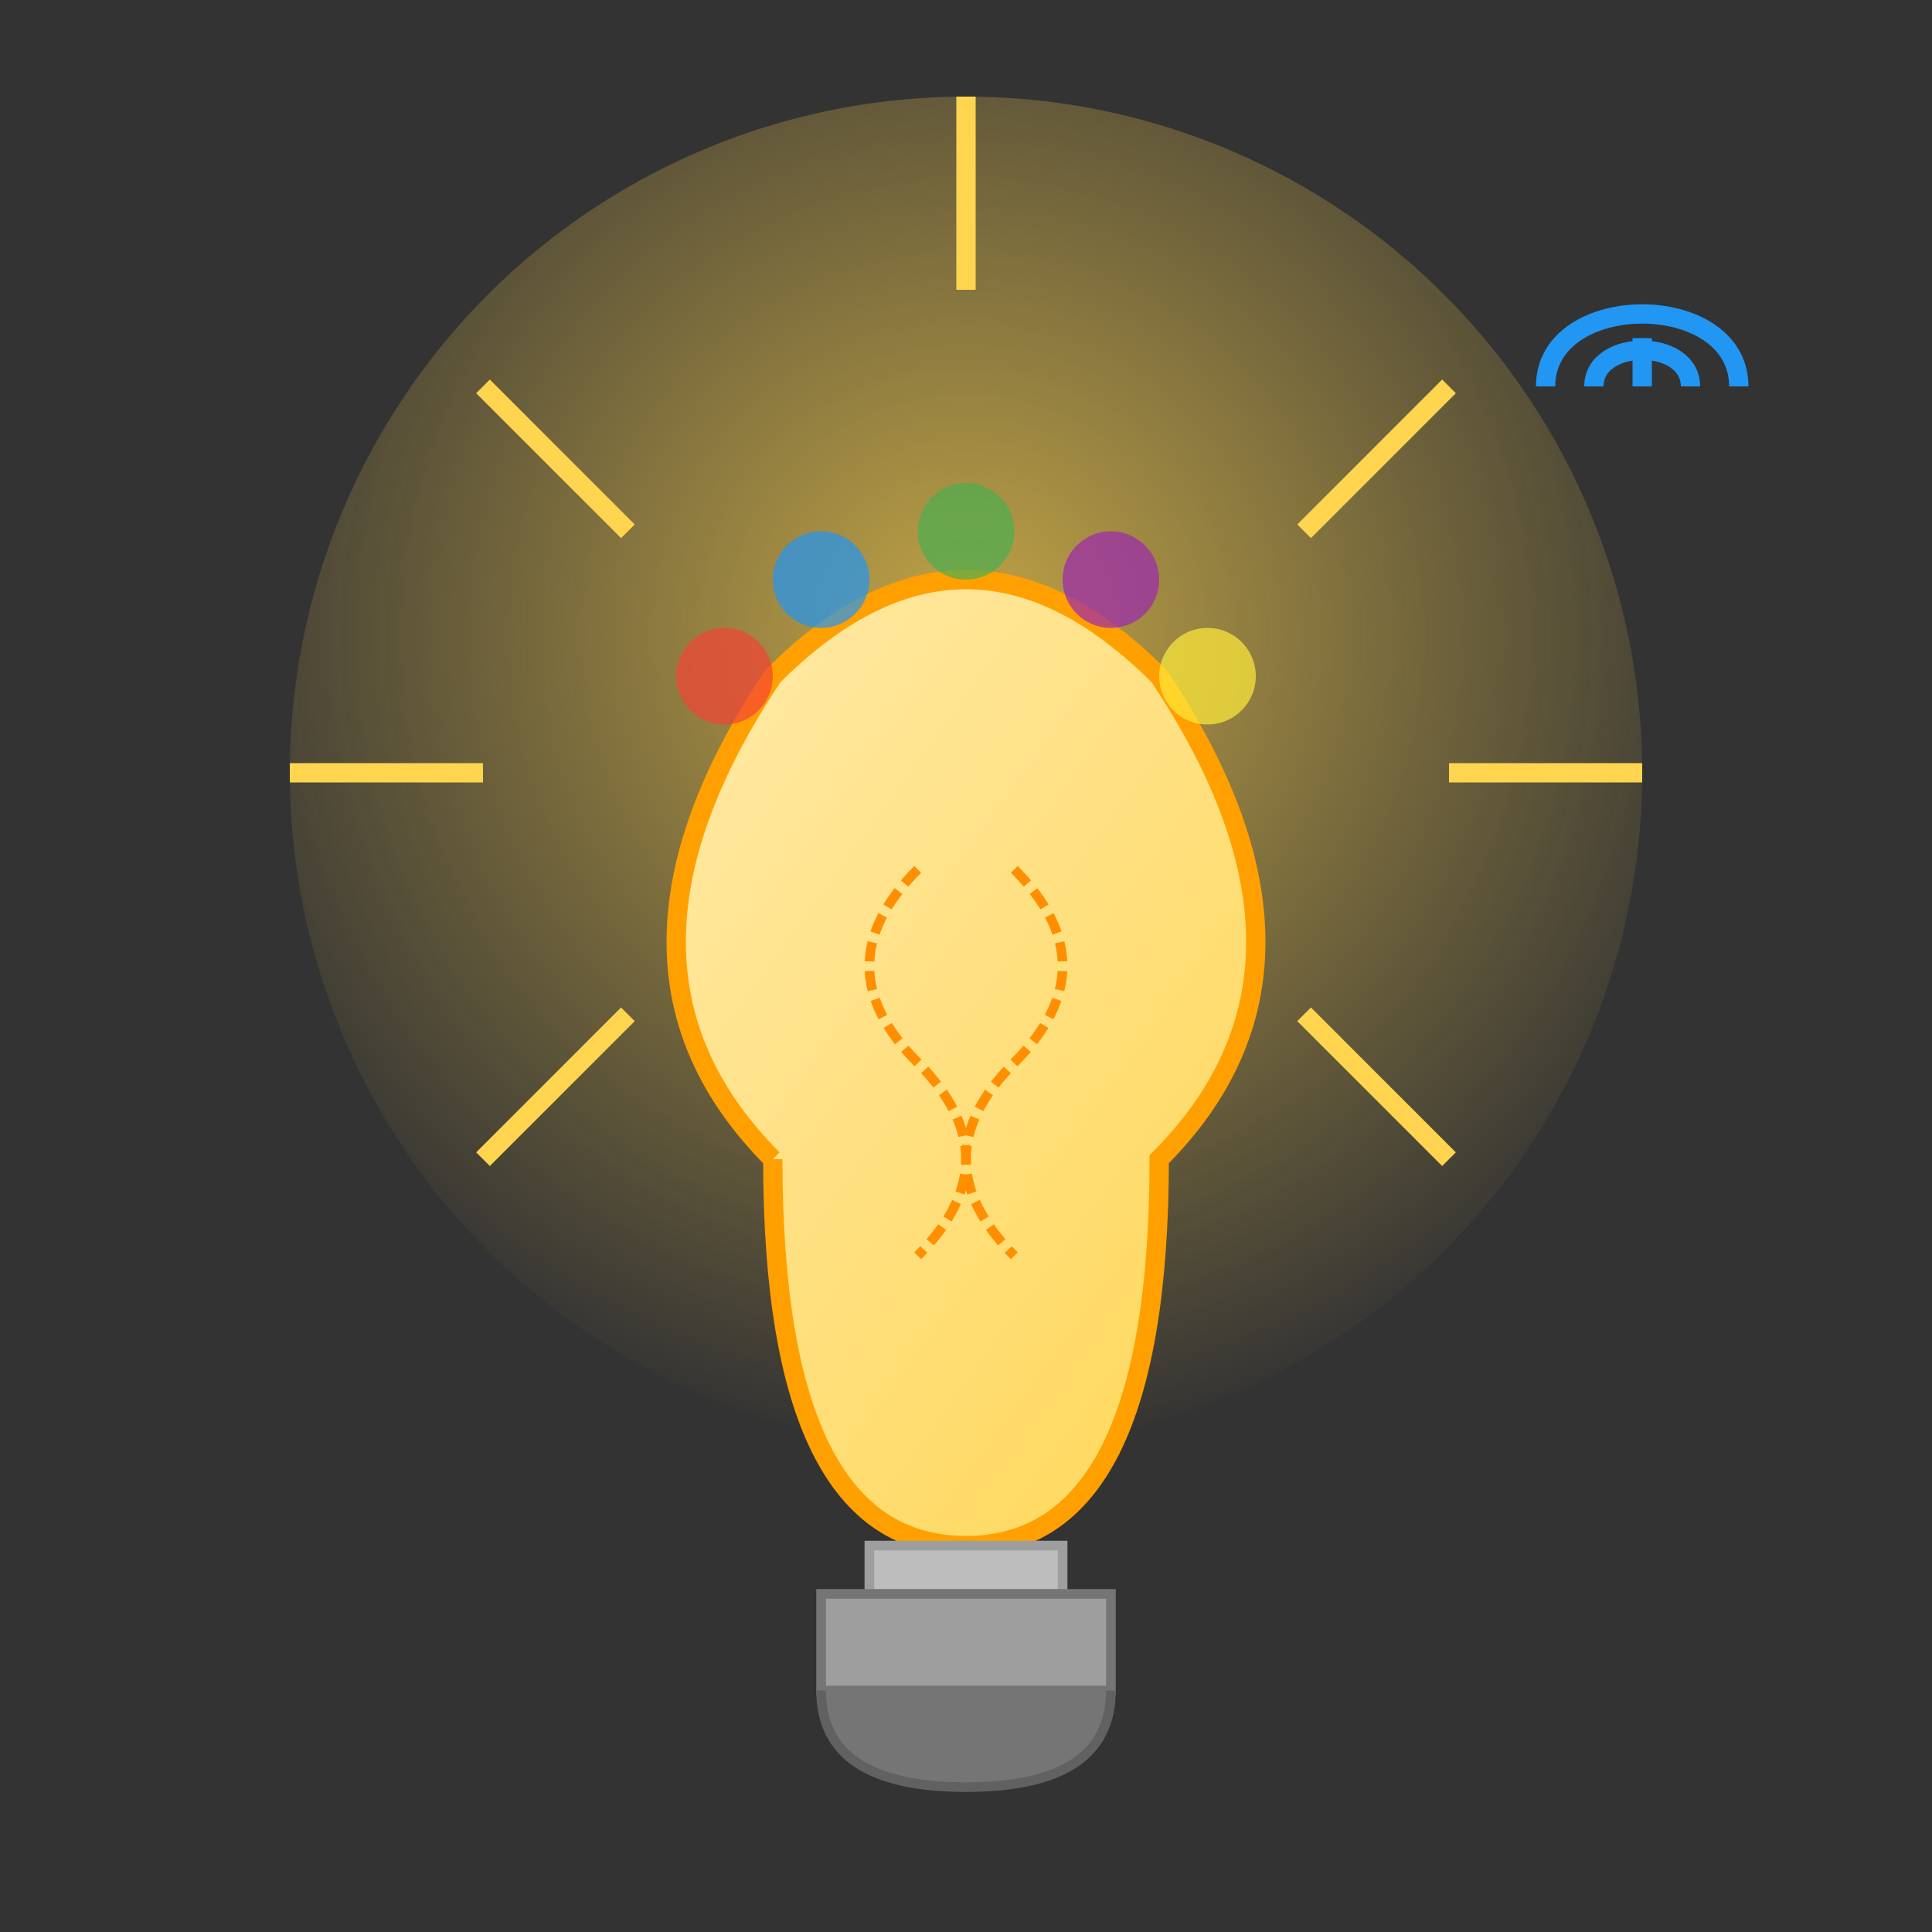 <?xml version="1.0" encoding="UTF-8"?>
<svg width="200" height="200" xmlns="http://www.w3.org/2000/svg">
  <rect width="100%" height="100%" fill="#333333" stroke="none"/>
  <defs>
    <linearGradient id="bulbGradient" x1="0%" y1="0%" x2="100%" y2="100%">
      <stop offset="0%" style="stop-color:#ffecb3;stop-opacity:1" />
      <stop offset="100%" style="stop-color:#ffd54f;stop-opacity:1" />
    </linearGradient>
    <radialGradient id="glowGradient" cx="50%" cy="40%" r="60%" fx="50%" fy="40%">
      <stop offset="0%" style="stop-color:#ffd54f;stop-opacity:0.7" />
      <stop offset="100%" style="stop-color:#ffd54f;stop-opacity:0" />
    </radialGradient>
  </defs>
  
  <!-- Glow effect -->
  <circle cx="100" cy="80" r="70" fill="url(#glowGradient)" />
  
  <!-- Light bulb -->
  <path d="M80 120 Q80 160, 100 160 Q120 160, 120 120 Q140 100, 120 70 Q100 50, 80 70 Q60 100, 80 120" fill="url(#bulbGradient)" stroke="#ffa000" stroke-width="2" />
  
  <!-- Bulb base -->
  <rect x="90" y="160" width="20" height="5" fill="#bdbdbd" stroke="#9e9e9e" stroke-width="1" />
  <rect x="85" y="165" width="30" height="10" fill="#9e9e9e" stroke="#757575" stroke-width="1" />
  <path d="M85 175 Q85 185, 100 185 Q115 185, 115 175" fill="#757575" stroke="#616161" stroke-width="1" />
  
  <!-- Light rays -->
  <line x1="100" y1="10" x2="100" y2="30" stroke="#ffd54f" stroke-width="2" />
  <line x1="50" y1="40" x2="65" y2="55" stroke="#ffd54f" stroke-width="2" />
  <line x1="30" y1="80" x2="50" y2="80" stroke="#ffd54f" stroke-width="2" />
  <line x1="50" y1="120" x2="65" y2="105" stroke="#ffd54f" stroke-width="2" />
  <line x1="150" y1="40" x2="135" y2="55" stroke="#ffd54f" stroke-width="2" />
  <line x1="170" y1="80" x2="150" y2="80" stroke="#ffd54f" stroke-width="2" />
  <line x1="150" y1="120" x2="135" y2="105" stroke="#ffd54f" stroke-width="2" />
  
  <!-- Filament -->
  <path d="M95 90 Q85 100, 95 110 Q105 120, 95 130" fill="none" stroke="#ff8f00" stroke-width="1" stroke-dasharray="2,1" />
  <path d="M105 90 Q115 100, 105 110 Q95 120, 105 130" fill="none" stroke="#ff8f00" stroke-width="1" stroke-dasharray="2,1" />
  
  <!-- Color spectrum -->
  <circle cx="75" cy="70" r="5" fill="#f44336" opacity="0.7" />
  <circle cx="85" cy="60" r="5" fill="#2196f3" opacity="0.7" />
  <circle cx="100" cy="55" r="5" fill="#4caf50" opacity="0.7" />
  <circle cx="115" cy="60" r="5" fill="#9c27b0" opacity="0.7" />
  <circle cx="125" cy="70" r="5" fill="#ffeb3b" opacity="0.7" />
  
  <!-- WiFi symbol -->
  <path d="M160 40 C160 30, 180 30, 180 40" stroke="#2196f3" stroke-width="2" fill="none" />
  <path d="M165 40 C165 35, 175 35, 175 40" stroke="#2196f3" stroke-width="2" fill="none" />
  <path d="M170 35 L170 40" stroke="#2196f3" stroke-width="2" />
</svg>